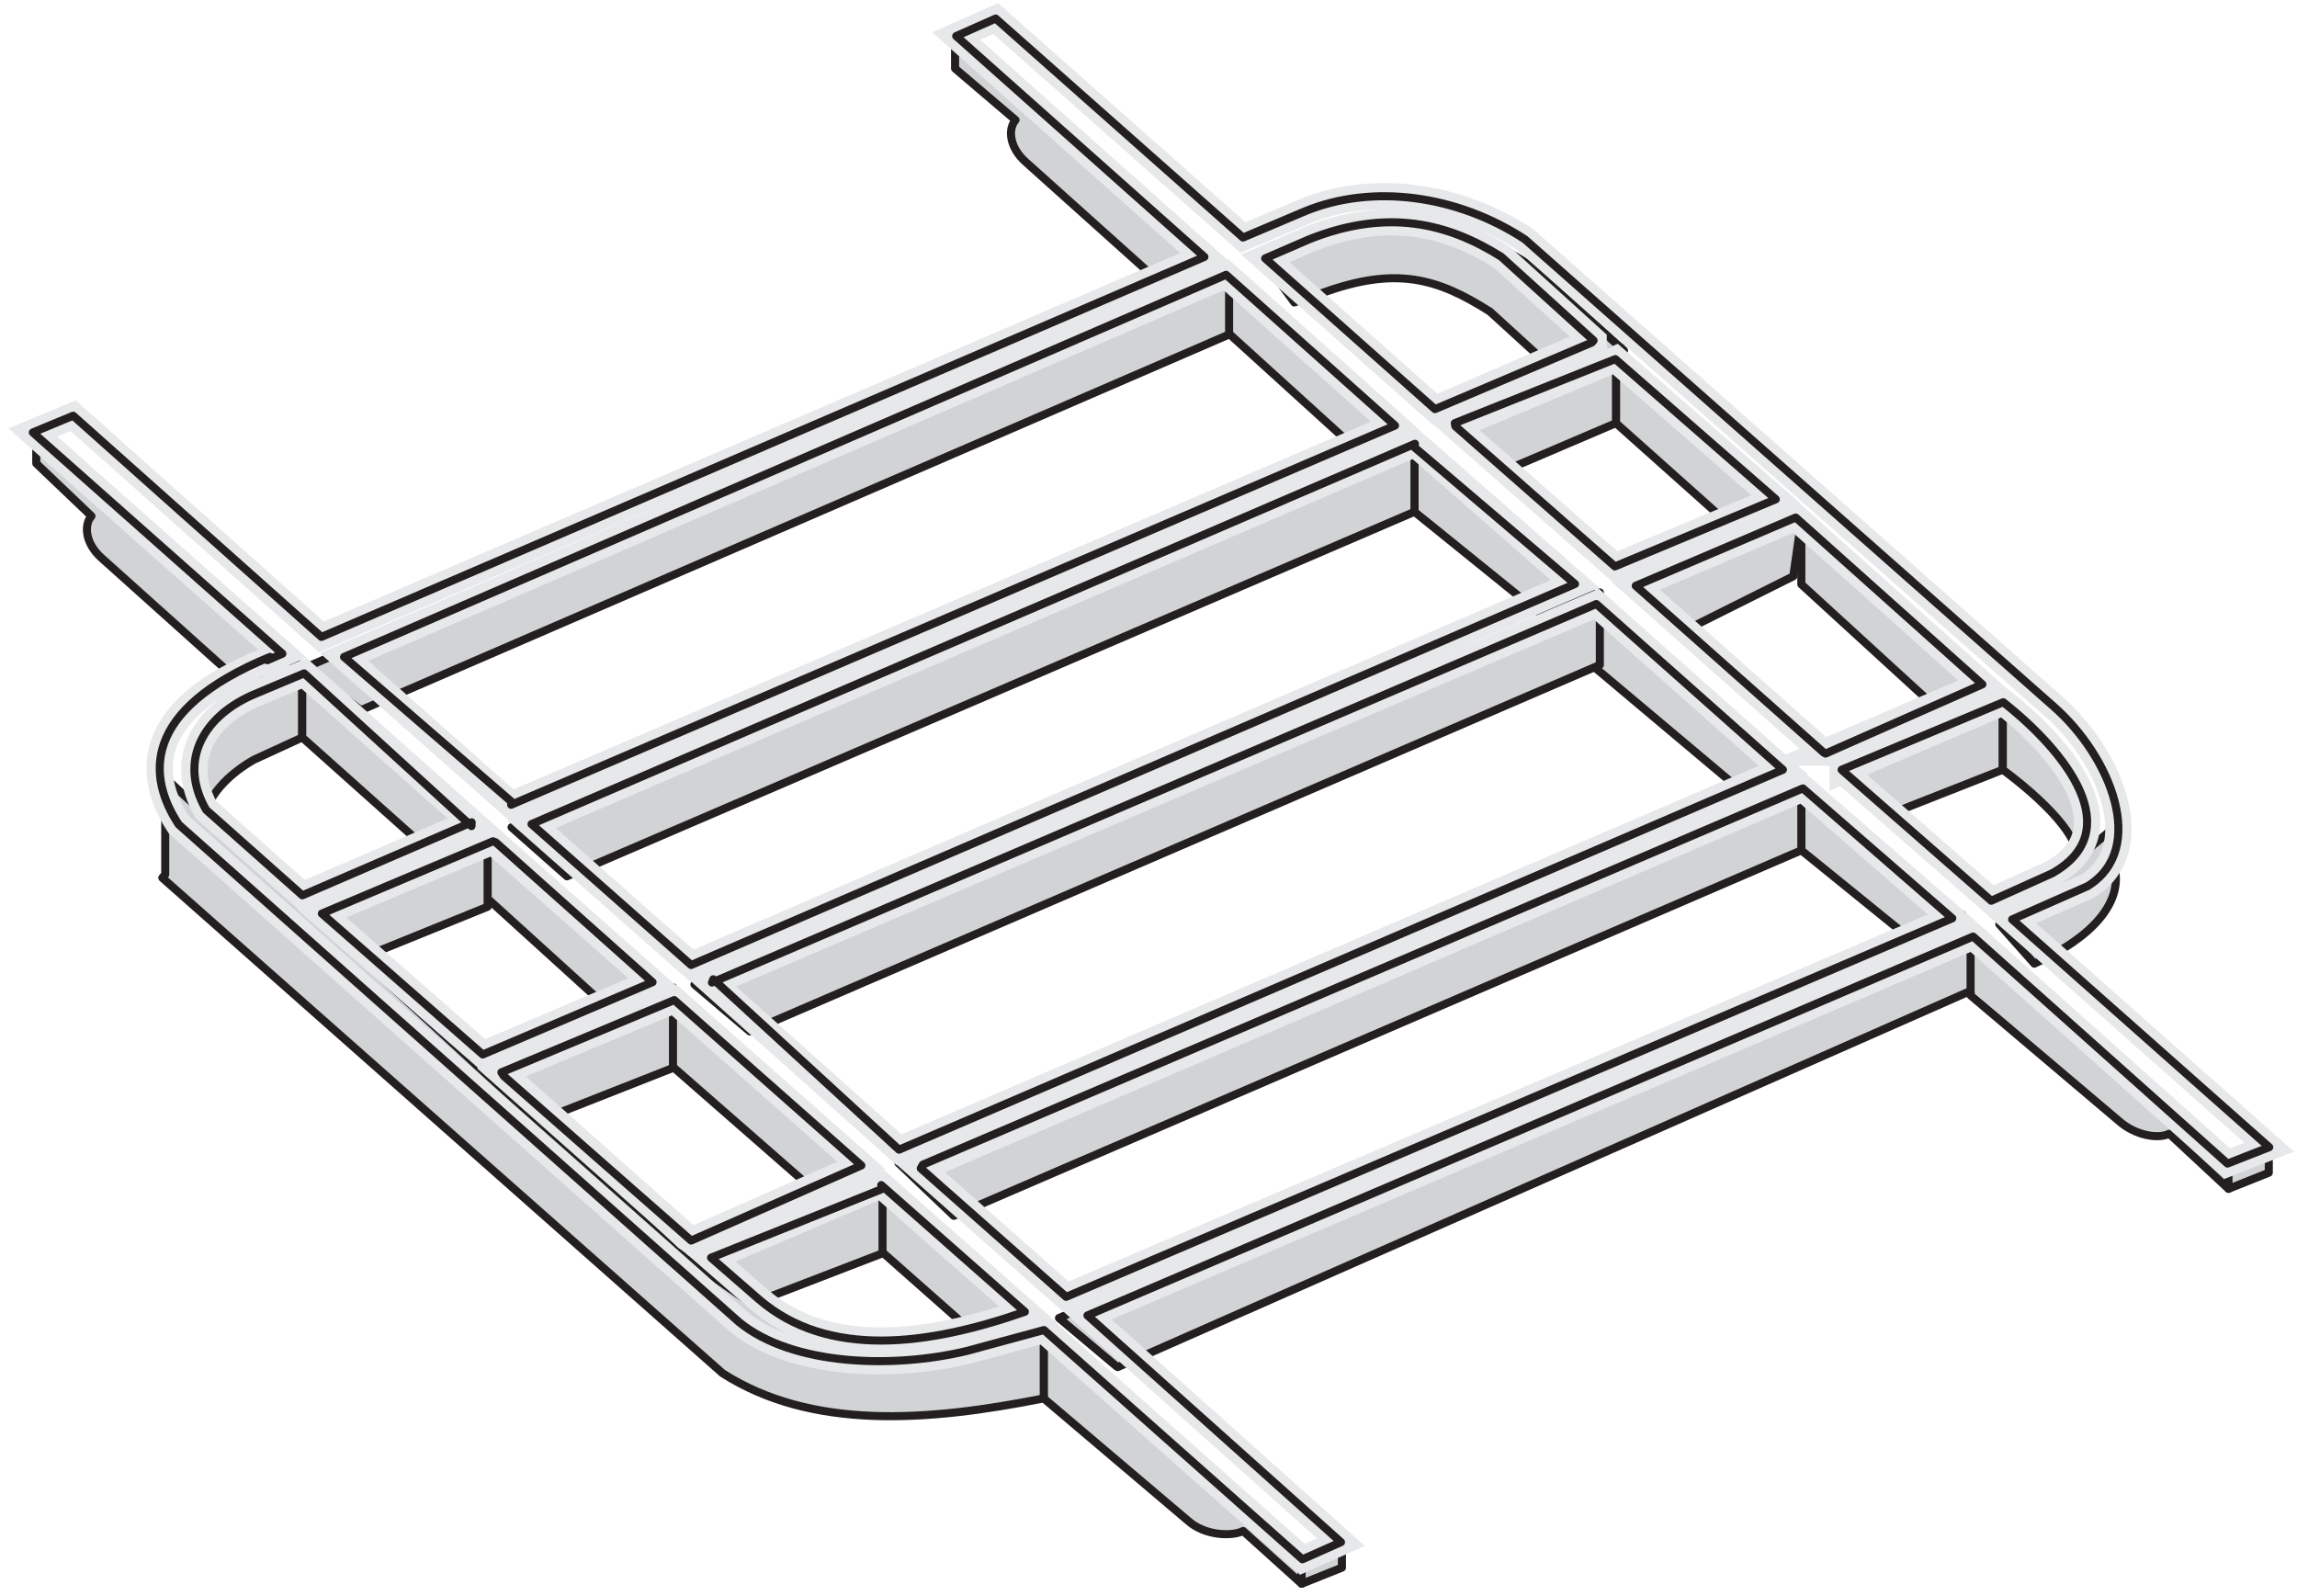 <?xml version="1.0" encoding="UTF-8"?>
<svg xmlns="http://www.w3.org/2000/svg" xmlns:xlink="http://www.w3.org/1999/xlink" width="285pt" height="198pt" viewBox="0 0 285 198" version="1.1">
<defs>
<clipPath id="clip1">
  <path d="M 129 163 L 162 163 L 162 196.977 L 129 196.977 Z "/>
</clipPath>
<clipPath id="clip2">
  <path d="M 161 191 L 167 191 L 167 196.977 L 161 196.977 Z "/>
</clipPath>
<clipPath id="clip3">
  <path d="M 1.043 0.383 L 284.629 0.383 L 284.629 196.977 L 1.043 196.977 Z "/>
</clipPath>
</defs>
<g id="surface1">
<path style=" stroke:none;fill-rule:nonzero;fill:rgb(82.03%,82.812%,83.202%);fill-opacity:1;" d="M 226.992 66.934 L 200.707 44.566 L 200.707 52.645 L 220.316 70.188 L 226.992 66.934 "/>
<path style="fill:none;stroke-width:10;stroke-linecap:butt;stroke-linejoin:round;stroke:rgb(13.719%,12.157%,12.547%);stroke-opacity:1;stroke-miterlimit:22.926;" d="M 2269.922 1310.664 L 2005 1535 L 2005 1455 L 2203.164 1278.125 L 2265 1315 Z " transform="matrix(0.1,0,0,-0.1,0,198)"/>
<path style=" stroke:none;fill-rule:nonzero;fill:rgb(82.03%,82.812%,83.202%);fill-opacity:1;" d="M 262.996 108.938 L 262.996 102.133 L 248.059 114.664 L 252.41 119.562 C 260.098 116.102 262.852 111.918 262.996 108.934 "/>
<path style="fill:none;stroke-width:10;stroke-linecap:butt;stroke-linejoin:round;stroke:rgb(13.719%,12.157%,12.547%);stroke-opacity:1;stroke-miterlimit:22.926;" d="M 2625 895 L 2625 955 L 2480.586 833.359 L 2524.102 784.375 C 2600.977 818.984 2628.516 860.82 2625 895 Z " transform="matrix(0.1,0,0,-0.1,0,198)"/>
<path style=" stroke:none;fill-rule:nonzero;fill:rgb(82.03%,82.812%,83.202%);fill-opacity:1;" d="M 138.68 169.617 L 245.938 122.699 L 245.988 115.043 L 239.879 115.934 L 131.391 163.531 L 138.68 169.617 "/>
<path style="fill:none;stroke-width:10;stroke-linecap:butt;stroke-linejoin:round;stroke:rgb(13.719%,12.157%,12.547%);stroke-opacity:1;stroke-miterlimit:22.926;" d="M 1386.797 283.828 L 2455 755 L 2455 825 L 2398.789 820.664 L 1313.906 344.688 L 1385 285 Z " transform="matrix(0.1,0,0,-0.1,0,198)"/>
<path style=" stroke:none;fill-rule:nonzero;fill:rgb(82.03%,82.812%,83.202%);fill-opacity:1;" d="M 201.043 43.059 L 193.398 46.441 L 184.875 38.664 C 178.305 34.477 173.164 33.039 164.082 36.34 L 160.59 37.523 L 156.121 31.395 L 163.926 28.602 C 173.012 25.309 182.82 28.434 189.391 32.621 L 201.043 43.062 "/>
<path style="fill:none;stroke-width:10;stroke-linecap:butt;stroke-linejoin:round;stroke:rgb(13.719%,12.157%,12.547%);stroke-opacity:1;stroke-miterlimit:22.926;" d="M 2010.43 1549.414 L 1933.984 1515.586 L 1848.75 1593.359 C 1783.047 1635.234 1731.641 1649.609 1640.82 1616.602 L 1605.898 1604.766 L 1561.211 1666.055 L 1639.258 1693.984 C 1730.117 1726.914 1828.203 1695.664 1893.906 1653.789 L 2015 1545 Z " transform="matrix(0.1,0,0,-0.1,0,198)"/>
<path style=" stroke:none;fill-rule:nonzero;fill:rgb(82.03%,82.812%,83.202%);fill-opacity:1;" d="M 25.344 101.238 C 26.062 98.23 28.887 95.738 31.504 94.262 L 37.875 91.684 L 37.82 83.523 L 30.992 85.844 C 23.395 89.23 21.75 93.328 25.348 101.234 "/>
<path style="fill:none;stroke-width:10;stroke-linecap:butt;stroke-linejoin:round;stroke:rgb(13.719%,12.157%,12.547%);stroke-opacity:1;stroke-miterlimit:22.926;" d="M 253.438 967.617 C 260.625 997.695 288.867 1022.617 315.039 1037.383 L 375 1065 L 375 1145 L 309.922 1121.562 C 233.945 1087.695 217.5 1046.719 255 965 Z " transform="matrix(0.1,0,0,-0.1,0,198)"/>
<path style=" stroke:none;fill-rule:nonzero;fill:rgb(82.03%,82.812%,83.202%);fill-opacity:1;" d="M 82.211 122.488 L 60.488 102.996 L 60.488 111.66 L 75.535 125.145 L 82.211 122.488 "/>
<path style="fill:none;stroke-width:10;stroke-linecap:butt;stroke-linejoin:round;stroke:rgb(13.719%,12.157%,12.547%);stroke-opacity:1;stroke-miterlimit:22.926;" d="M 822.109 755.117 L 605 955 L 605 865 L 755.352 728.555 L 825 755 Z " transform="matrix(0.1,0,0,-0.1,0,198)"/>
<path style=" stroke:none;fill-rule:nonzero;fill:rgb(82.03%,82.812%,83.202%);fill-opacity:1;" d="M 60.664 103.562 L 37.871 83.184 L 37.871 91.852 L 53.992 106.223 L 60.664 103.562 "/>
<path style="fill:none;stroke-width:10;stroke-linecap:butt;stroke-linejoin:round;stroke:rgb(13.719%,12.157%,12.547%);stroke-opacity:1;stroke-miterlimit:22.926;" d="M 606.641 944.375 L 375 1145 L 375 1065 L 539.922 917.773 L 605 945 Z " transform="matrix(0.1,0,0,-0.1,0,198)"/>
<path style=" stroke:none;fill-rule:nonzero;fill:rgb(82.03%,82.812%,83.202%);fill-opacity:1;" d="M 197.211 73.32 L 175.699 54.672 L 175.758 63.086 L 191.211 76.195 L 197.211 73.324 "/>
<path style="fill:none;stroke-width:10;stroke-linecap:butt;stroke-linejoin:round;stroke:rgb(13.719%,12.157%,12.547%);stroke-opacity:1;stroke-miterlimit:22.926;" d="M 1972.109 1246.797 L 1755 1435 L 1755 1345 L 1912.109 1218.047 L 1975 1245 Z " transform="matrix(0.1,0,0,-0.1,0,198)"/>
<path style=" stroke:none;fill-rule:nonzero;fill:rgb(82.03%,82.812%,83.202%);fill-opacity:1;" d="M 175.207 53.801 L 151.438 33.086 L 151.438 40.945 L 169.043 56.422 L 175.207 53.801 "/>
<path style="fill:none;stroke-width:10;stroke-linecap:butt;stroke-linejoin:round;stroke:rgb(13.719%,12.157%,12.547%);stroke-opacity:1;stroke-miterlimit:22.926;" d="M 1752.07 1441.992 L 1515 1645 L 1515 1575 L 1690.43 1415.781 L 1755 1445 Z " transform="matrix(0.1,0,0,-0.1,0,198)"/>
<path style=" stroke:none;fill-rule:nonzero;fill:rgb(82.03%,82.812%,83.202%);fill-opacity:1;" d="M 222.316 95.512 L 197.984 74.379 L 197.984 82.531 L 216.102 98.133 L 222.316 95.512 "/>
<path style="fill:none;stroke-width:10;stroke-linecap:butt;stroke-linejoin:round;stroke:rgb(13.719%,12.157%,12.547%);stroke-opacity:1;stroke-miterlimit:22.926;" d="M 2223.164 1024.883 L 1975 1235 L 1975 1155 L 2161.016 998.672 L 2225 1025 Z " transform="matrix(0.1,0,0,-0.1,0,198)"/>
<path style=" stroke:none;fill-rule:nonzero;fill:rgb(82.03%,82.812%,83.202%);fill-opacity:1;" d="M 247.422 85.027 L 223.09 64.227 L 223.09 72.305 L 240.75 88.281 L 247.422 85.027 "/>
<path style="fill:none;stroke-width:10;stroke-linecap:butt;stroke-linejoin:round;stroke:rgb(13.719%,12.157%,12.547%);stroke-opacity:1;stroke-miterlimit:22.926;" d="M 2474.219 1129.727 L 2235 1335 L 2235 1255 L 2407.5 1097.188 L 2475 1125 Z " transform="matrix(0.1,0,0,-0.1,0,198)"/>
<path style=" stroke:none;fill-rule:nonzero;fill:rgb(82.03%,82.812%,83.202%);fill-opacity:1;" d="M 243.371 113.949 L 223.395 97.039 L 223.598 105.152 L 237.723 117.031 L 243.371 113.949 "/>
<path style="fill:none;stroke-width:10;stroke-linecap:butt;stroke-linejoin:round;stroke:rgb(13.719%,12.157%,12.547%);stroke-opacity:1;stroke-miterlimit:22.926;" d="M 1085 515 L 1085 445 M 2433.711 840.508 L 2235 1005 L 2235 925 L 2377.227 809.688 L 2435 845 Z " transform="matrix(0.1,0,0,-0.1,0,198)"/>
<path style=" stroke:none;fill-rule:nonzero;fill:rgb(82.03%,82.812%,83.202%);fill-opacity:1;" d="M 107.312 144.805 L 83.031 122.992 L 82.922 131.91 L 101.148 147.809 L 107.312 144.809 "/>
<path style="fill:none;stroke-width:10;stroke-linecap:butt;stroke-linejoin:round;stroke:rgb(13.719%,12.157%,12.547%);stroke-opacity:1;stroke-miterlimit:22.926;" d="M 1073.125 531.953 L 835 755 L 825 665 L 1011.484 501.914 L 1075 535 Z " transform="matrix(0.1,0,0,-0.1,0,198)"/>
<path style=" stroke:none;fill-rule:nonzero;fill:rgb(82.03%,82.812%,83.202%);fill-opacity:1;" d="M 128.316 163.195 L 108.648 145.863 L 108.648 154.234 L 120.973 165.52 L 128.316 163.191 "/>
<path style="fill:none;stroke-width:10;stroke-linecap:butt;stroke-linejoin:round;stroke:rgb(13.719%,12.157%,12.547%);stroke-opacity:1;stroke-miterlimit:22.926;" d="M 1283.164 348.047 L 1085 525 L 1085 435 L 1209.727 324.805 L 1285 345 Z " transform="matrix(0.1,0,0,-0.1,0,198)"/>
<path style=" stroke:none;fill-rule:nonzero;fill:rgb(82.03%,82.812%,83.202%);fill-opacity:1;" d="M 86.211 155.504 L 109.52 146.578 L 109.52 155.164 L 92.473 162.055 L 86.215 155.504 "/>
<path style="fill:none;stroke-width:10;stroke-linecap:butt;stroke-linejoin:round;stroke:rgb(13.719%,12.157%,12.547%);stroke-opacity:1;stroke-miterlimit:22.926;" d="M 862.109 424.961 L 1095 515 L 1095 425 L 924.727 359.453 L 865 425 Z " transform="matrix(0.1,0,0,-0.1,0,198)"/>
<path style=" stroke:none;fill-rule:nonzero;fill:rgb(82.03%,82.812%,83.202%);fill-opacity:1;" d="M 68.344 138.465 L 83.492 132.039 L 83.594 123.117 L 61.516 132.293 L 68.344 138.465 "/>
<path style="fill:none;stroke-width:10;stroke-linecap:butt;stroke-linejoin:round;stroke:rgb(13.719%,12.157%,12.547%);stroke-opacity:1;stroke-miterlimit:22.926;" d="M 683.438 595.352 L 835 655 L 835 745 L 615.156 657.07 L 685 595 Z " transform="matrix(0.1,0,0,-0.1,0,198)"/>
<path style=" stroke:none;fill-rule:nonzero;fill:rgb(82.03%,82.812%,83.202%);fill-opacity:1;" d="M 45.727 118.492 L 60.871 112.07 L 60.977 103.145 L 38.898 112.328 L 45.727 118.492 "/>
<path style="fill:none;stroke-width:10;stroke-linecap:butt;stroke-linejoin:round;stroke:rgb(13.719%,12.157%,12.547%);stroke-opacity:1;stroke-miterlimit:22.926;" d="M 457.266 795.078 L 605 855 L 605 945 L 388.984 856.719 L 455 795 Z " transform="matrix(0.1,0,0,-0.1,0,198)"/>
<path style=" stroke:none;fill-rule:nonzero;fill:rgb(82.03%,82.812%,83.202%);fill-opacity:1;" d="M 175.855 54.824 L 63.469 102.641 L 70.348 108.727 L 175.859 63.234 L 175.859 54.824 "/>
<path style="fill:none;stroke-width:10;stroke-linecap:butt;stroke-linejoin:round;stroke:rgb(13.719%,12.157%,12.547%);stroke-opacity:1;stroke-miterlimit:22.926;" d="M 1758.555 1431.758 L 634.688 953.594 L 703.477 892.734 L 1755 1345 L 1755 1435 Z " transform="matrix(0.1,0,0,-0.1,0,198)"/>
<path style=" stroke:none;fill-rule:nonzero;fill:rgb(82.03%,82.812%,83.202%);fill-opacity:1;" d="M 152.117 33.367 L 37.887 82.828 L 44.766 88.113 L 152.117 41.652 L 152.117 33.367 "/>
<path style="fill:none;stroke-width:10;stroke-linecap:butt;stroke-linejoin:round;stroke:rgb(13.719%,12.157%,12.547%);stroke-opacity:1;stroke-miterlimit:22.926;" d="M 1521.172 1646.328 L 378.867 1151.719 L 447.656 1098.867 L 1525 1565 L 1525 1645 Z " transform="matrix(0.1,0,0,-0.1,0,198)"/>
<path style=" stroke:none;fill-rule:nonzero;fill:rgb(82.03%,82.812%,83.202%);fill-opacity:1;" d="M 198.137 73.824 L 86.16 122.145 L 93.039 127.977 L 198.137 82.66 L 198.137 73.824 "/>
<path style="fill:none;stroke-width:10;stroke-linecap:butt;stroke-linejoin:round;stroke:rgb(13.719%,12.157%,12.547%);stroke-opacity:1;stroke-miterlimit:22.926;" d="M 1981.367 1241.758 L 861.602 758.555 L 930.391 700.234 L 1985 1155 L 1985 1245 Z " transform="matrix(0.1,0,0,-0.1,0,198)"/>
<path style=" stroke:none;fill-rule:nonzero;fill:rgb(82.03%,82.812%,83.202%);fill-opacity:1;" d="M 223.656 96.191 L 111.469 144.297 L 118.348 150.852 L 223.656 105.488 L 223.656 96.191 "/>
<path style="fill:none;stroke-width:10;stroke-linecap:butt;stroke-linejoin:round;stroke:rgb(13.719%,12.157%,12.547%);stroke-opacity:1;stroke-miterlimit:22.926;" d="M 2236.562 1018.086 L 1114.688 537.031 L 1183.477 471.484 L 2235 925 L 2235 1015 Z " transform="matrix(0.1,0,0,-0.1,0,198)"/>
<path style=" stroke:none;fill-rule:nonzero;fill:rgb(82.03%,82.812%,83.202%);fill-opacity:1;" d="M 223.086 64.184 L 222.934 71.797 L 208.457 78.52 L 201.984 73.027 L 223.086 64.188 "/>
<path style="fill:none;stroke-width:10;stroke-linecap:butt;stroke-linejoin:round;stroke:rgb(13.719%,12.157%,12.547%);stroke-opacity:1;stroke-miterlimit:22.926;" d="M 2235 1335 L 2225 1265 L 2084.57 1194.805 L 2019.844 1249.727 Z " transform="matrix(0.1,0,0,-0.1,0,198)"/>
<path style=" stroke:none;fill-rule:nonzero;fill:rgb(82.03%,82.812%,83.202%);fill-opacity:1;" d="M 200.734 44.219 L 200.68 52.125 L 186.309 58.555 L 179.84 53.055 L 200.73 44.219 "/>
<path style="fill:none;stroke-width:10;stroke-linecap:butt;stroke-linejoin:round;stroke:rgb(13.719%,12.157%,12.547%);stroke-opacity:1;stroke-miterlimit:22.926;" d="M 2005 1535 L 2005 1455 L 1863.086 1394.453 L 1798.398 1449.453 Z " transform="matrix(0.1,0,0,-0.1,0,198)"/>
<path style=" stroke:none;fill-rule:nonzero;fill:rgb(82.03%,82.812%,83.202%);fill-opacity:1;" d="M 248.66 87.141 L 248.914 95.215 L 234.18 101.133 L 227.859 96.02 L 248.66 87.141 "/>
<path style="fill:none;stroke-width:10;stroke-linecap:butt;stroke-linejoin:round;stroke:rgb(13.719%,12.157%,12.547%);stroke-opacity:1;stroke-miterlimit:22.926;" d="M 2485 1105 L 2485 1025 L 2341.797 968.672 L 2278.594 1019.805 Z " transform="matrix(0.1,0,0,-0.1,0,198)"/>
<path style=" stroke:none;fill-rule:nonzero;fill:rgb(82.03%,82.812%,83.202%);fill-opacity:1;" d="M 248.66 87.141 L 248.711 95.387 C 253.281 99.066 258.562 104.051 257.641 107.137 C 261.75 101.215 257.898 93.605 248.66 87.141 "/>
<path style="fill:none;stroke-width:10;stroke-linecap:butt;stroke-linejoin:round;stroke:rgb(13.719%,12.157%,12.547%);stroke-opacity:1;stroke-miterlimit:22.926;" d="M 2485 1105 L 2485 1025 C 2532.812 989.336 2585.625 939.492 2576.406 908.633 C 2617.5 967.852 2578.984 1043.945 2485 1105 Z " transform="matrix(0.1,0,0,-0.1,0,198)"/>
<path style=" stroke:none;fill-rule:nonzero;fill:rgb(82.03%,82.812%,83.202%);fill-opacity:1;" d="M 244.855 115.344 L 244.855 123.035 L 262.828 139.016 C 264.934 140.918 267.805 141.344 269.145 140.664 L 276.594 147.348 L 276.594 143.797 L 244.855 115.344 "/>
<path style="fill:none;stroke-width:10;stroke-linecap:butt;stroke-linejoin:round;stroke:rgb(13.719%,12.157%,12.547%);stroke-opacity:1;stroke-miterlimit:22.926;" d="M 2445 825 L 2445 745 L 2628.281 589.844 C 2649.336 570.82 2678.047 566.562 2691.445 573.359 L 2765 505 L 2765 545 Z " transform="matrix(0.1,0,0,-0.1,0,198)"/>
<g clip-path="url(#clip1)" clip-rule="nonzero">
<path style=" stroke:none;fill-rule:nonzero;fill:rgb(82.03%,82.812%,83.202%);fill-opacity:1;" d="M 129.852 163.699 L 129.902 173.293 L 147.41 188.688 C 149.52 190.582 152.906 190.629 154.238 189.953 L 161.941 196.504 L 161.941 192.992 L 129.852 163.695 "/>
<path style="fill:none;stroke-width:10;stroke-linecap:butt;stroke-linejoin:round;stroke:rgb(13.719%,12.157%,12.547%);stroke-opacity:1;stroke-miterlimit:22.926;" d="M 1295 345 L 1295 245 L 1474.102 93.125 C 1495.195 74.18 1529.062 73.711 1542.383 80.469 L 1615 15 L 1615 55 Z " transform="matrix(0.1,0,0,-0.1,0,198)"/>
</g>
<path style=" stroke:none;fill-rule:nonzero;fill:rgb(82.03%,82.812%,83.202%);fill-opacity:1;" d="M 36.98 82.309 L 30.121 84.945 L 12.629 69.254 C 10.5 67.371 10.418 65.07 11.348 64.031 L 4.051 57.176 L 4.148 53.578 L 36.98 82.309 "/>
<path style="fill:none;stroke-width:10;stroke-linecap:butt;stroke-linejoin:round;stroke:rgb(13.719%,12.157%,12.547%);stroke-opacity:1;stroke-miterlimit:22.926;" d="M 369.805 1156.914 L 301.211 1130.547 L 126.289 1287.461 C 105 1306.289 104.18 1329.297 113.477 1339.688 L 45 1405 L 45 1445 L 365 1155 Z " transform="matrix(0.1,0,0,-0.1,0,198)"/>
<path style=" stroke:none;fill-rule:nonzero;fill:rgb(82.03%,82.812%,83.202%);fill-opacity:1;" d="M 151.637 33.172 L 144.777 35.805 L 127.281 20.113 C 125.152 18.23 125.074 15.938 126.004 14.895 L 118.699 8.039 L 118.801 4.445 L 151.633 33.176 "/>
<path style="fill:none;stroke-width:10;stroke-linecap:butt;stroke-linejoin:round;stroke:rgb(13.719%,12.157%,12.547%);stroke-opacity:1;stroke-miterlimit:22.926;" d="M 1516.367 1648.281 L 1447.773 1621.953 L 1272.812 1778.867 C 1251.523 1797.695 1250.742 1820.625 1260.039 1831.055 L 1185 1895 L 1185 1935 L 1515 1645 Z " transform="matrix(0.1,0,0,-0.1,0,198)"/>
<g clip-path="url(#clip2)" clip-rule="nonzero">
<path style=" stroke:none;fill-rule:nonzero;fill:rgb(82.03%,82.812%,83.202%);fill-opacity:1;" d="M 161.727 193.27 L 166.762 191.285 L 166.762 194.289 L 161.727 196.484 L 161.727 193.27 "/>
<path style="fill:none;stroke-width:10;stroke-linecap:butt;stroke-linejoin:round;stroke:rgb(13.719%,12.157%,12.547%);stroke-opacity:1;stroke-miterlimit:22.926;" d="M 1617.266 47.305 L 1665 65 L 1665 35 L 1615 15 L 1615 45 Z " transform="matrix(0.1,0,0,-0.1,0,198)"/>
</g>
<path style=" stroke:none;fill-rule:nonzero;fill:rgb(82.03%,82.812%,83.202%);fill-opacity:1;" d="M 276.227 143.977 L 281.512 142.078 L 281.512 145.117 L 276.227 147.406 L 276.227 143.98 "/>
<path style="fill:none;stroke-width:10;stroke-linecap:butt;stroke-linejoin:round;stroke:rgb(13.719%,12.157%,12.547%);stroke-opacity:1;stroke-miterlimit:22.926;" d="M 2762.266 540.234 L 2815 555 L 2815 525 L 2765 505 L 2765 545 Z " transform="matrix(0.1,0,0,-0.1,0,198)"/>
<path style=" stroke:none;fill-rule:nonzero;fill:rgb(82.03%,82.812%,83.202%);fill-opacity:1;" d="M 20.137 108.914 L 89.652 170.383 C 100.688 177.438 115.016 176.387 129.902 173.258 L 129.957 165.008 L 114.762 167.672 L 99.668 166.191 L 83.902 155.246 L 61.312 134.195 L 20.141 96.57 L 20.141 108.914 "/>
<path style="fill:none;stroke-width:10;stroke-linecap:butt;stroke-linejoin:round;stroke:rgb(13.719%,12.157%,12.547%);stroke-opacity:1;stroke-miterlimit:22.926;" d="M 201.367 890.859 L 896.523 276.172 C 1006.875 205.625 1150.156 216.133 1295 245 L 1295 325 L 1147.617 303.281 L 996.68 318.086 L 839.023 427.539 L 613.125 638.047 L 205 1015 L 205 895 Z " transform="matrix(0.1,0,0,-0.1,0,198)"/>
<g clip-path="url(#clip3)" clip-rule="nonzero">
<path style="fill:none;stroke-width:32.632;stroke-linecap:butt;stroke-linejoin:miter;stroke:rgb(90.625%,91.014%,91.405%);stroke-opacity:1;stroke-miterlimit:10;" d="M 585.234 959.766 L 375.156 869.141 L 255.781 975.156 C 220.039 1037.227 253.594 1092.891 316.875 1119.18 L 377.344 1144.531 L 585.273 959.766 Z M 1755.625 1429.414 L 659.492 957.539 L 857.5 782.695 L 1954.219 1255.469 Z M 634.18 981.484 L 1730.859 1452.031 L 1521.289 1639.062 L 426.836 1164.883 Z M 1977.266 1557.539 L 1862.852 1661.289 C 1796.914 1702.93 1721.523 1721.914 1624.219 1683.008 L 1569.766 1659.414 L 1780.43 1472.383 L 1977.266 1557.5 Z M 1805.742 1451.133 L 2003.672 1277.227 L 2203.359 1360.547 L 2004.219 1534.453 Z M 2262.773 1046.289 L 2029.531 1253.203 L 2228.047 1337.891 L 2459.609 1130.938 L 2262.734 1046.289 Z M 2286.367 1023.633 L 2470.625 862.422 L 2545.977 896.367 C 2640.078 948.906 2564.141 1046.719 2485.508 1108.75 L 2286.367 1023.594 Z M 1142.422 530.391 L 1322.812 370.977 L 2422.305 840.664 L 2236.914 1001.836 Z M 1093.398 509.648 L 1271.641 352.461 C 1152.305 310.781 1027.422 293.594 941.094 368.32 L 882.227 419.531 Z M 622.109 649.531 L 836.602 739.18 L 1068.711 534.023 L 857.539 440.82 Z M 883.359 760.938 L 1980.625 1230.586 L 2212.148 1025 L 1115.469 553.555 Z M 611.641 936.211 L 399.336 846.523 L 598.945 671.68 L 809.648 761.406 Z M 331.68 1160.82 L 350.391 1168.945 L 40.742 1443.438 L 90.781 1464.219 L 398.789 1189.766 L 1494.375 1661.25 L 1186.406 1935.234 L 1235.352 1956.992 L 1542.266 1685.273 L 1619.219 1717.852 C 1702.852 1752.266 1807.891 1738.242 1892.07 1683.008 L 2547.656 1103.789 C 2619.219 1041.289 2664.805 926.25 2590.078 880.469 L 2496.562 839.258 L 2815.547 556.641 L 2763.789 536.328 L 2448.125 818.008 L 1349.258 347.891 L 1663.828 66.602 L 1615.977 45.352 L 1295.312 329.805 L 1200.156 303.984 C 1108.281 281.758 983.438 285.352 916.875 339.727 L 221.719 956.992 C 183.203 1015.43 174.414 1098.75 331.719 1160.781 Z " transform="matrix(0.1,0,0,-0.1,0,198)"/>
</g>
<path style="fill:none;stroke-width:10;stroke-linecap:butt;stroke-linejoin:round;stroke:rgb(13.719%,12.157%,12.547%);stroke-opacity:1;stroke-miterlimit:22.926;" d="M 585.234 959.766 L 375.156 869.141 L 255.781 975.156 C 220.039 1037.227 253.594 1092.891 316.875 1119.18 L 377.344 1144.531 L 585 955 Z M 1755.625 1429.414 L 659.492 957.539 L 857.5 782.695 L 1954.219 1255.469 L 1755 1425 Z M 634.18 981.484 L 1730.859 1452.031 L 1521.289 1639.062 L 426.836 1164.883 L 635 985 Z M 1977.266 1557.539 L 1862.852 1661.289 C 1796.914 1702.93 1721.523 1721.914 1624.219 1683.008 L 1569.766 1659.414 L 1780.43 1472.383 L 1975 1555 Z M 1805.742 1451.133 L 2003.672 1277.227 L 2203.359 1360.547 L 2004.219 1534.453 L 1805 1455 Z M 2262.773 1046.289 L 2029.531 1253.203 L 2228.047 1337.891 L 2459.609 1130.938 L 2265 1045 Z M 2286.367 1023.633 L 2470.625 862.422 L 2545.977 896.367 C 2640.078 948.906 2564.141 1046.719 2485.508 1108.75 L 2285 1025 Z M 1142.422 530.391 L 1322.812 370.977 L 2422.305 840.664 L 2236.914 1001.836 L 1145 535 Z M 1093.398 509.648 L 1271.641 352.461 C 1152.305 310.781 1027.422 293.594 941.094 368.32 L 882.227 419.531 L 1095 505 Z M 622.109 649.531 L 836.602 739.18 L 1068.711 534.023 L 857.539 440.82 L 625 645 Z M 883.359 760.938 L 1980.625 1230.586 L 2212.148 1025 L 1115.469 553.555 L 885 765 Z M 611.641 936.211 L 399.336 846.523 L 598.945 671.68 L 809.648 761.406 L 615 935 Z M 331.68 1160.82 L 350.391 1168.945 L 40.742 1443.438 L 90.781 1464.219 L 398.789 1189.766 L 1494.375 1661.25 L 1186.406 1935.234 L 1235.352 1956.992 L 1542.266 1685.273 L 1619.219 1717.852 C 1702.852 1752.266 1807.891 1738.242 1892.07 1683.008 L 2547.656 1103.789 C 2619.219 1041.289 2664.805 926.25 2590.078 880.469 L 2496.562 839.258 L 2815.547 556.641 L 2763.789 536.328 L 2448.125 818.008 L 1349.258 347.891 L 1663.828 66.602 L 1615.977 45.352 L 1295.312 329.805 L 1200.156 303.984 C 1108.281 281.758 983.438 285.352 916.875 339.727 L 221.719 956.992 C 183.203 1015.43 174.414 1098.75 335 1165 Z " transform="matrix(0.1,0,0,-0.1,0,198)"/>
</g>
</svg>

